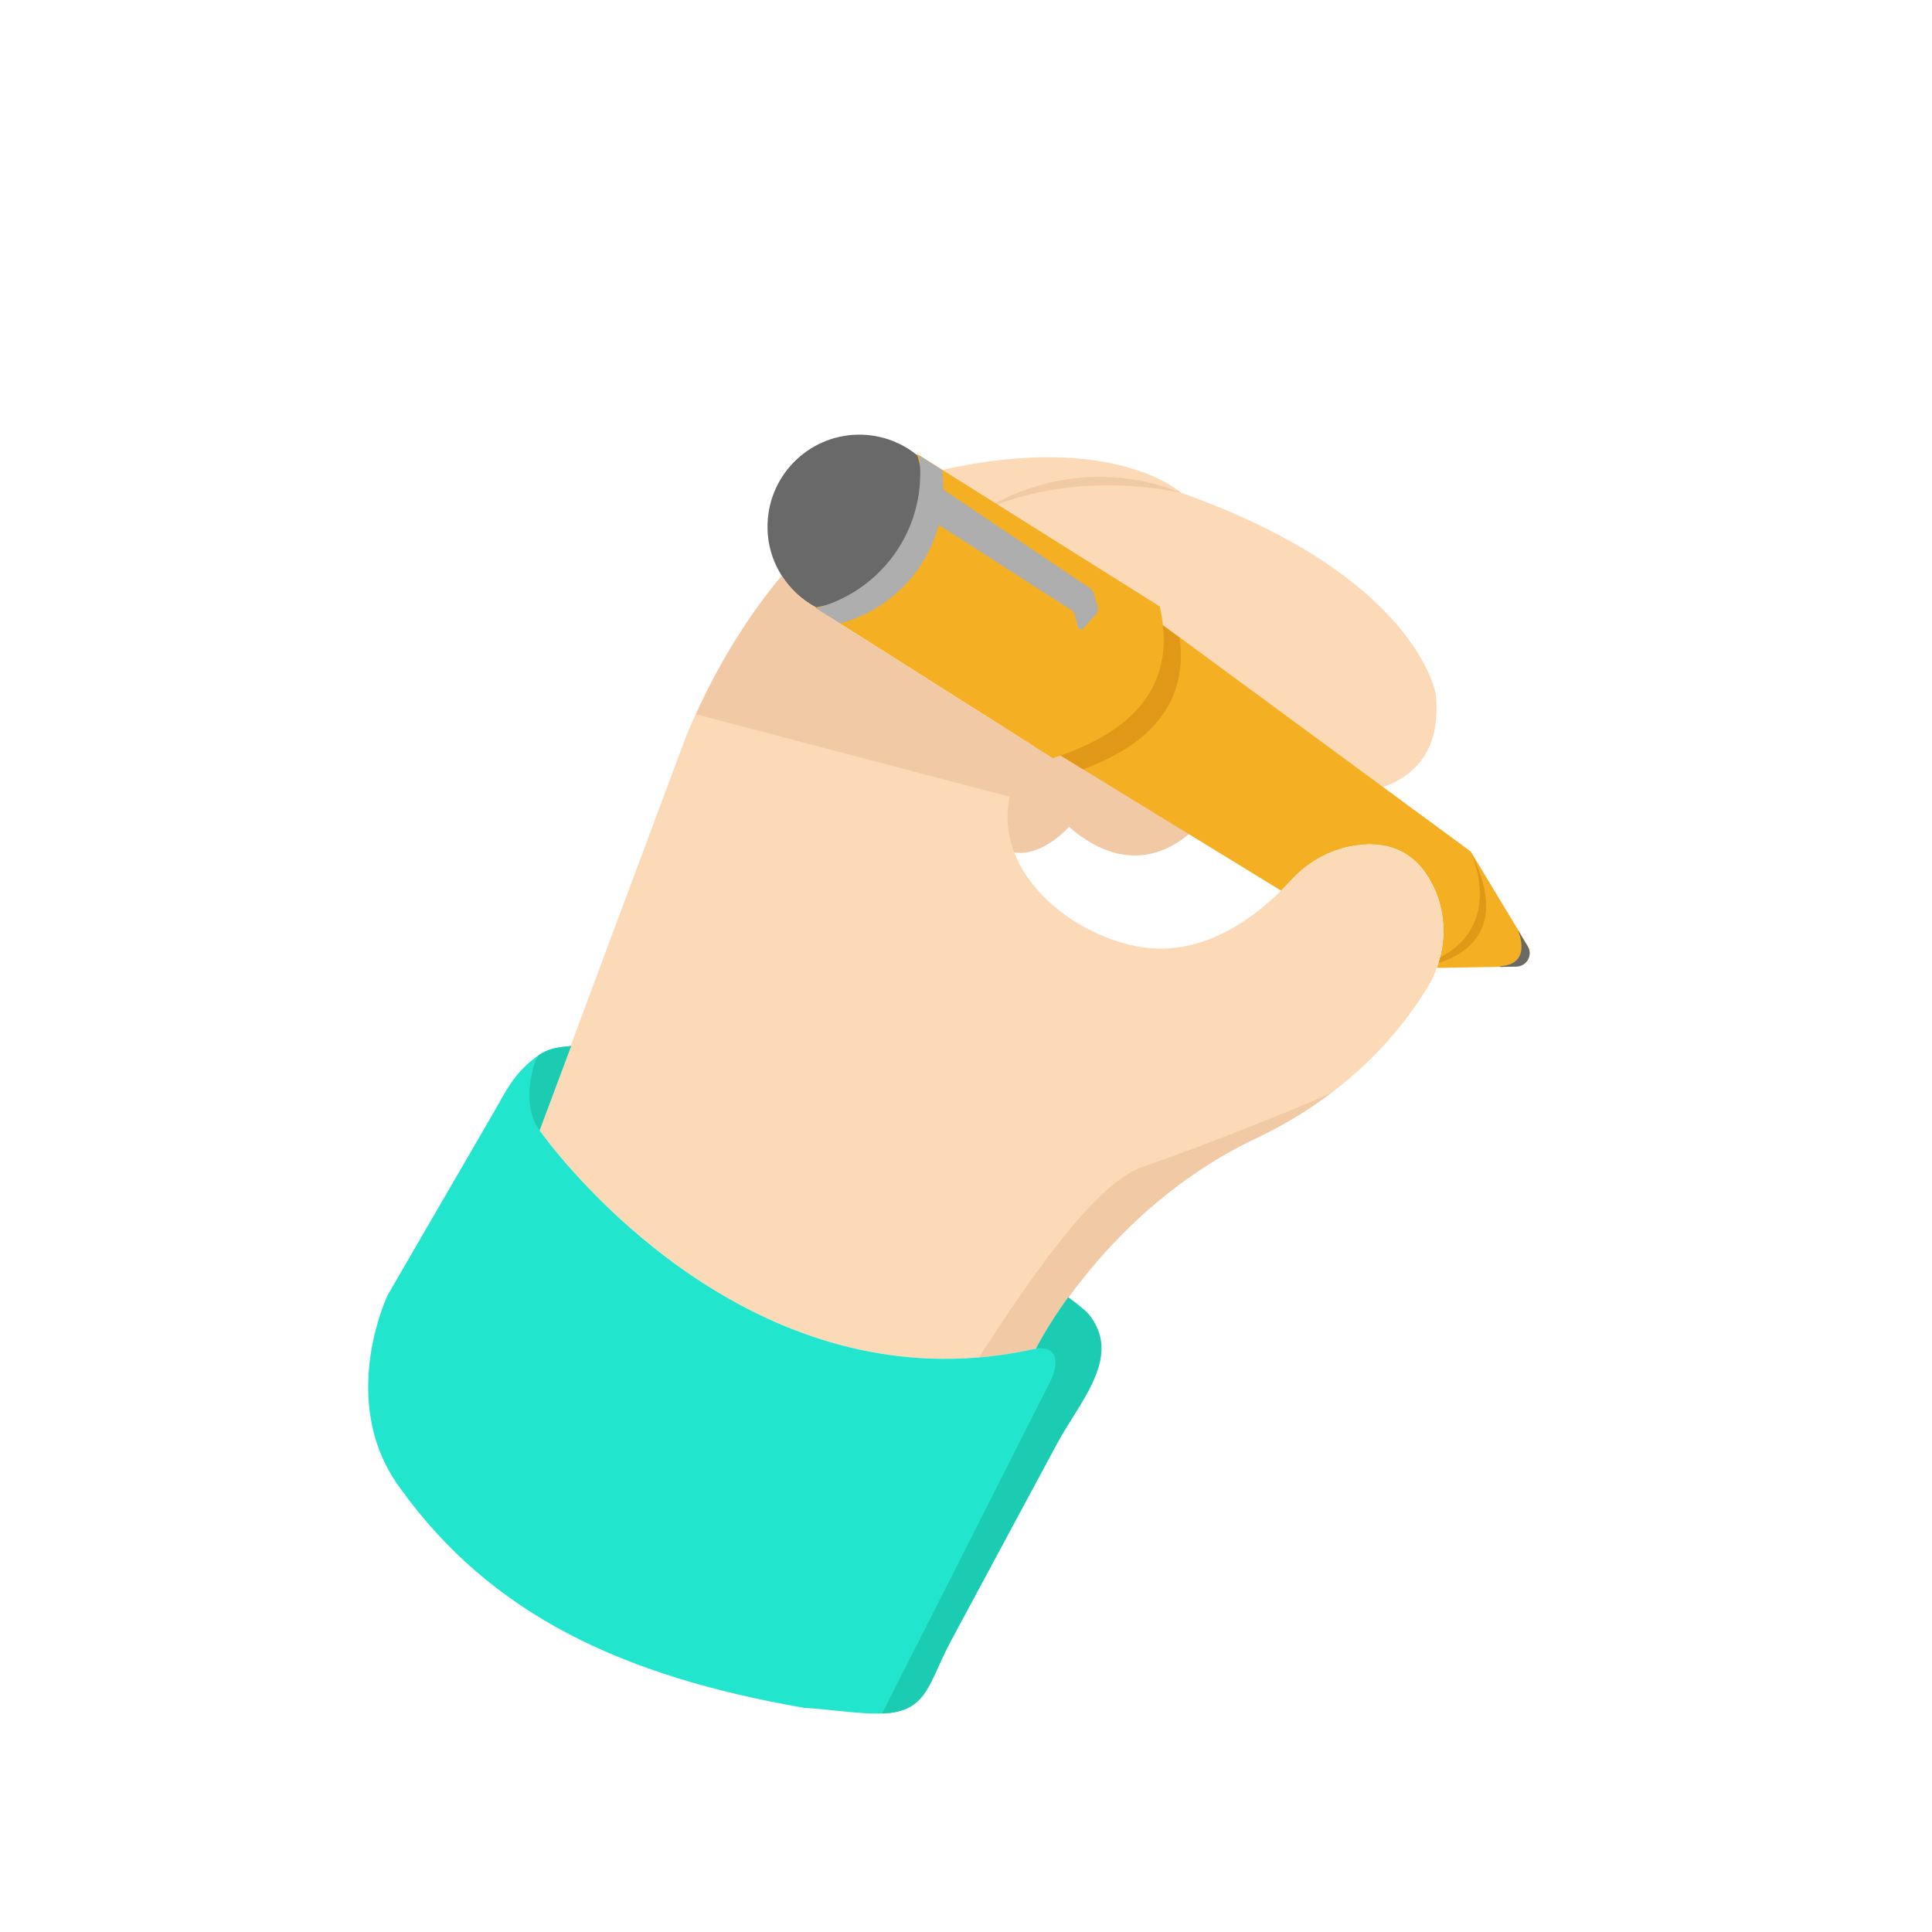 <?xml version="1.0" encoding="UTF-8"?>
<!-- Generator: Adobe Illustrator 27.9.0, SVG Export Plug-In . SVG Version: 6.00 Build 0)  -->
<svg xmlns="http://www.w3.org/2000/svg" xmlns:xlink="http://www.w3.org/1999/xlink" version="1.1" id="Calque_2" x="0px" y="0px" viewBox="0 0 1000 1000" style="enable-background:new 0 0 1000 1000;" xml:space="preserve">
<style type="text/css">
	.st0{fill:#F2C9A5;}
	.st1{fill:#FCDAB7;}
	.st2{fill:#F4AF23;}
	.st3{fill:#696969;}
	.st4{fill:#E29817;}
	.st5{fill:#AEAEAE;}
	.st6{fill:#22E5CE;}
	.st7{fill:#1BCCB2;}
</style>
<g>
	<path class="st0" d="M625.3,421c0,0-29,44-72,7c0,0-22.2,25.2-40.1,6.6c-17.9-18.6,8.1-67.6,9.1-68.6s80.1,13.4,80.1,13.4   L625.3,421z"></path>
	<path class="st1" d="M422.4,314.4c-0.2,0-0.4,0.1-0.6,0.1l0.3,0.2l12.5,7.9L534.8,386c0.6-0.9,1.3-1.8,2-2.6   c12.8-15.3,31.9-19.2,52.6-17.1c4.4,0.5,8.9,1.2,13.5,2.2c45.8,9.7,93.7,42.2,93.7,42.2s9.1,0.2,19.3-3.3   c14.2-5,30.6-17.4,27.2-48.3c0,0-9.7-60.9-131.7-104c0,0-34.4-31.8-123.7-11.9c-1.6,0.4-3.1,0.7-4.6,1.1c-2,0.5-4,1.1-5.9,1.7   c-0.3,0.1-0.5,0.2-0.8,0.3c-29.1,9.6-52.9,29.8-71.5,51.8C409.1,304.9,415.2,310.6,422.4,314.4z"></path>
	<path class="st0" d="M611.3,255.1c0,0-53.1-13.1-102.1,8.9C509.3,264,554.4,232.2,611.3,255.1z"></path>
	<g>
		<path class="st2" d="M499.9,360.9l36.8,22.6l12.3,7.6l11.6,7.1L663.1,461c1.9-1.9,3.6-3.7,5.2-5.4c8.5-9.3,19.7-15.7,32.1-17.8    c21.9-3.7,34,6.7,40.6,19.2c6.4,12,7.6,25.8,4.4,38.6c-0.2,1-0.5,1.9-0.8,2.8c-0.3,0.9-0.6,1.8-0.9,2.6l32.9-0.6l8.4-0.2    c5.3-0.1,8.6-6,5.8-10.5l-5-8.3c0,0,0,0,0,0l0,0l-24.6-40.7l-45.3-33.3L610.7,330l-8.8-6.5l-4.8-3.5L499.9,360.9z"></path>
		<path class="st3" d="M404.7,298.1c4.4,6.8,10.5,12.5,17.7,16.3c0.1,0.1,0.2,0.1,0.3,0.2c6,3.2,12.8,5.1,20,5.4c0.1,0,0.2,0,0.4,0    c25.7,0.9,47.3-18.8,49-44.3c0-0.5,0.1-1.1,0.1-1.6c0.2-7.3-1.2-14.3-3.9-20.6c0,0,0,0,0-0.1c-1.4-3.2-3.2-6.3-5.3-9.1    c-2.1-2.8-4.5-5.5-7.2-7.8c-0.3-0.3-0.6-0.5-1-0.8c-7.8-6.4-17.6-10.3-28.4-10.7c-26.2-0.9-48.2,19.7-49.1,45.9    C396.9,280.9,399.7,290.3,404.7,298.1z"></path>
		<path class="st4" d="M499.9,360.9l60.7,37.3c37.5-13.9,54.1-36.6,50-68.1l-13.6-10L499.9,360.9z"></path>
		<path class="st2" d="M421.8,314.5l0.3,0.2l12.5,7.9L534.8,386l10.1,6.4c1.4-0.5,2.8-0.9,4.2-1.4c18-6.3,31.4-14.5,40.3-24.7    c10.2-11.7,14.4-26,12.5-42.8c-0.3-3.1-0.9-6.3-1.6-9.6l-112.7-70.8l-11.9-7.5l-1.1-0.7c0.1,0.2,0.1,0.5,0.2,0.7    c0.5,1.8,1,3.6,1.4,5.3c0.4,1.7,0.6,3.3,0.9,5c4.4,32.6-16.5,61-52,67.9c0,0,0,0,0,0c-0.8,0.2-1.7,0.3-2.5,0.5    C422.2,314.5,422,314.5,421.8,314.5z"></path>
		<path class="st5" d="M422.2,314.8l12.5,7.9c2.8-0.7,5.5-1.6,8.2-2.7c21-8.3,37.1-26.2,43-48.3c1.5-5.8,2.4-11.9,2.4-18.2    c0,0,0,0,0-0.1V253c0-3.3-0.2-6.6-0.7-9.8l-11.9-7.5c0,0.3,0.1,0.6,0.1,0.8c0.2,1.5,0.3,3,0.4,4.5c0.1,1.3,0.1,2.6,0.1,4    c0,0.4,0,0.9,0,1.3c-0.5,32-22,58.9-51.2,67.7c0,0,0,0,0,0c-0.7,0.2-1.5,0.4-2.2,0.6C422.5,314.7,422.4,314.7,422.2,314.8z"></path>
		<path class="st3" d="M776.5,500.5l8.4-0.2c5.3-0.1,8.6-6,5.8-10.5l-5-8.3c0.4,1,7.5,17.6-9.2,18.6L776.5,500.5z"></path>
		<path class="st4" d="M744.5,498.5c16.1-5.1,36.2-19.2,16.6-57.8c0.6,1.2,17.6,37.7-15.8,54.9C745.1,496.6,744.8,497.5,744.5,498.5    z"></path>
		<path class="st5" d="M482.3,249.4l82.5,55.5c1,0.7,1.5,3.1,1.5,2.9l2,6.5c0.2,1.3-0.3,3.2-1,3.6l-6.8,7.5    c-0.8,0.9-2.4,0.4-2.5-0.8l-1.6-6.1c-0.1-0.6-0.6-1.9-1.4-2.4L483.3,270L482.3,249.4z"></path>
	</g>
	<path class="st1" d="M279.3,585c0,0,79.2,113.7,202.4,118.2c8.1,0.3,16.5,0.1,25-0.6c9.6-0.8,19.5-2.3,29.6-4.6   c0,0,5.5-11,16.8-26.5c17.7-24.3,49.5-59.8,96.8-82.2c15.4-7.3,28.5-15.5,39.8-24.1c0,0,0,0,0,0c0.1-0.1,0.2-0.1,0.3-0.2   c24.6-18.8,39.9-39.2,48.8-53.8c2-3.2,3.6-6.6,4.8-10.1c0.3-0.9,0.6-1.7,0.9-2.6c0.3-0.9,0.6-1.9,0.8-2.8c3.3-12.8,2-26.6-4.4-38.6   c-6.6-12.5-18.7-22.8-40.6-19.2c-12.4,2.1-23.6,8.5-32.1,17.8c-1.5,1.7-3.2,3.5-5.2,5.4c-13,12.8-34.6,29.3-60.8,29.9   c-36.2,0.9-88.7-33.6-79.7-78.5c1.7-8.5,5.5-17.3,12.1-26.4l-100.2-63.4l-12.5-7.9l-0.3-0.2c0.2,0,0.4-0.1,0.6-0.1   c-7.2-3.9-13.3-9.5-17.7-16.3c-22.1,26.1-36.9,54.9-44.5,71.6c-4,8.8-6,14.3-6,14.3l-58.7,157.4L279.3,585z"></path>
	<path class="st0" d="M360.2,369.7l162.4,42.7c1.7-8.5,5.5-17.3,12.1-26.4l-100.2-63.4l-12.5-7.9l-0.3-0.2c0.2,0,0.4-0.1,0.6-0.1   c-7.2-3.9-13.3-9.5-17.7-16.3C382.6,324.2,367.8,353,360.2,369.7z"></path>
	<path class="st0" d="M506.7,702.6c9.6-0.8,19.5-2.3,29.6-4.6c0,0,36-72,113.6-108.7c15.4-7.3,28.5-15.5,39.8-24.1   c-5.4,3.3-63,26.7-98.4,38.8C565.4,612.9,528.7,668.7,506.7,702.6z"></path>
	<path class="st6" d="M207.3,770.5c46.7,64.9,114.1,97,209,113.5c14.5,0.8,28.2,3.3,40.4,2.9c23.8-0.8,23.7-15.9,35.9-38.3   L547.2,747c12.3-22.5,29.9-39.7,17.8-60.3c-1.9-3.2-2.1-2.2-4.5-5.1c-1-1.2-2.1-2.4-3.2-3.6c-0.5-0.6,5.9,1.9,5.3,1.3   c0,0,0,0,0-0.1c-0.6-0.6-1.2-1.1-1.8-1.6c0,0,0,0-0.1-0.1c-0.6-0.5-1.2-1-1.8-1.5c-0.5-0.4-1-0.9-1.6-1.3c-0.3-0.2-0.6-0.5-0.9-0.7   c-0.2-0.2-0.5-0.4-0.8-0.6c-0.3-0.2-0.7-0.5-1-0.7c-0.6-0.4-1.2-0.8-1.8-1.2C541.7,687,536.3,698,536.3,698   c-10.1,2.3-20,3.8-29.6,4.6c-8.5,0.7-16.8,0.9-25,0.6c-118.5-4.3-196.2-109.5-202.1-117.7c0-0.1-0.1-0.1-0.1-0.2   c-0.1-0.2-0.2-0.3-0.2-0.3c0,0,0,0,0,0l1.2-3.2l15.1-40.4c-0.3,0-0.5,0-0.8,0.1c-7.8,0.6-11.6,1.6-15.6,4.4   c-10.7,7.5-15.3,14.7-22,27l-56.7,97.7C193.3,687,179.3,733,207.3,770.5z"></path>
	<path class="st7" d="M279.5,585.3c-0.1-0.2-0.2-0.3-0.2-0.3C279.3,585.1,279.4,585.2,279.5,585.3z"></path>
	<path class="st7" d="M279.3,585l16.3-43.6c-0.3,0-0.5,0-0.8,0.1c-6.8,0.6-10.7,1.6-15.6,4.4C276,548.4,269.3,572,279.3,585z"></path>
	<path class="st7" d="M456.6,886.9c23.8-0.8,23.7-15.9,35.9-38.3L547.2,747c12.3-22.5,31.2-42.4,19-63c-1.9-3.2-3.1-4.2-3.6-4.7   c0,0-9-7.4-9.6-7.8C541.7,687,536.3,698,536.3,698l0,0c11.1-1.3,12.2,7.3,7.2,17.3L456.6,886.9z"></path>
</g>
</svg>
